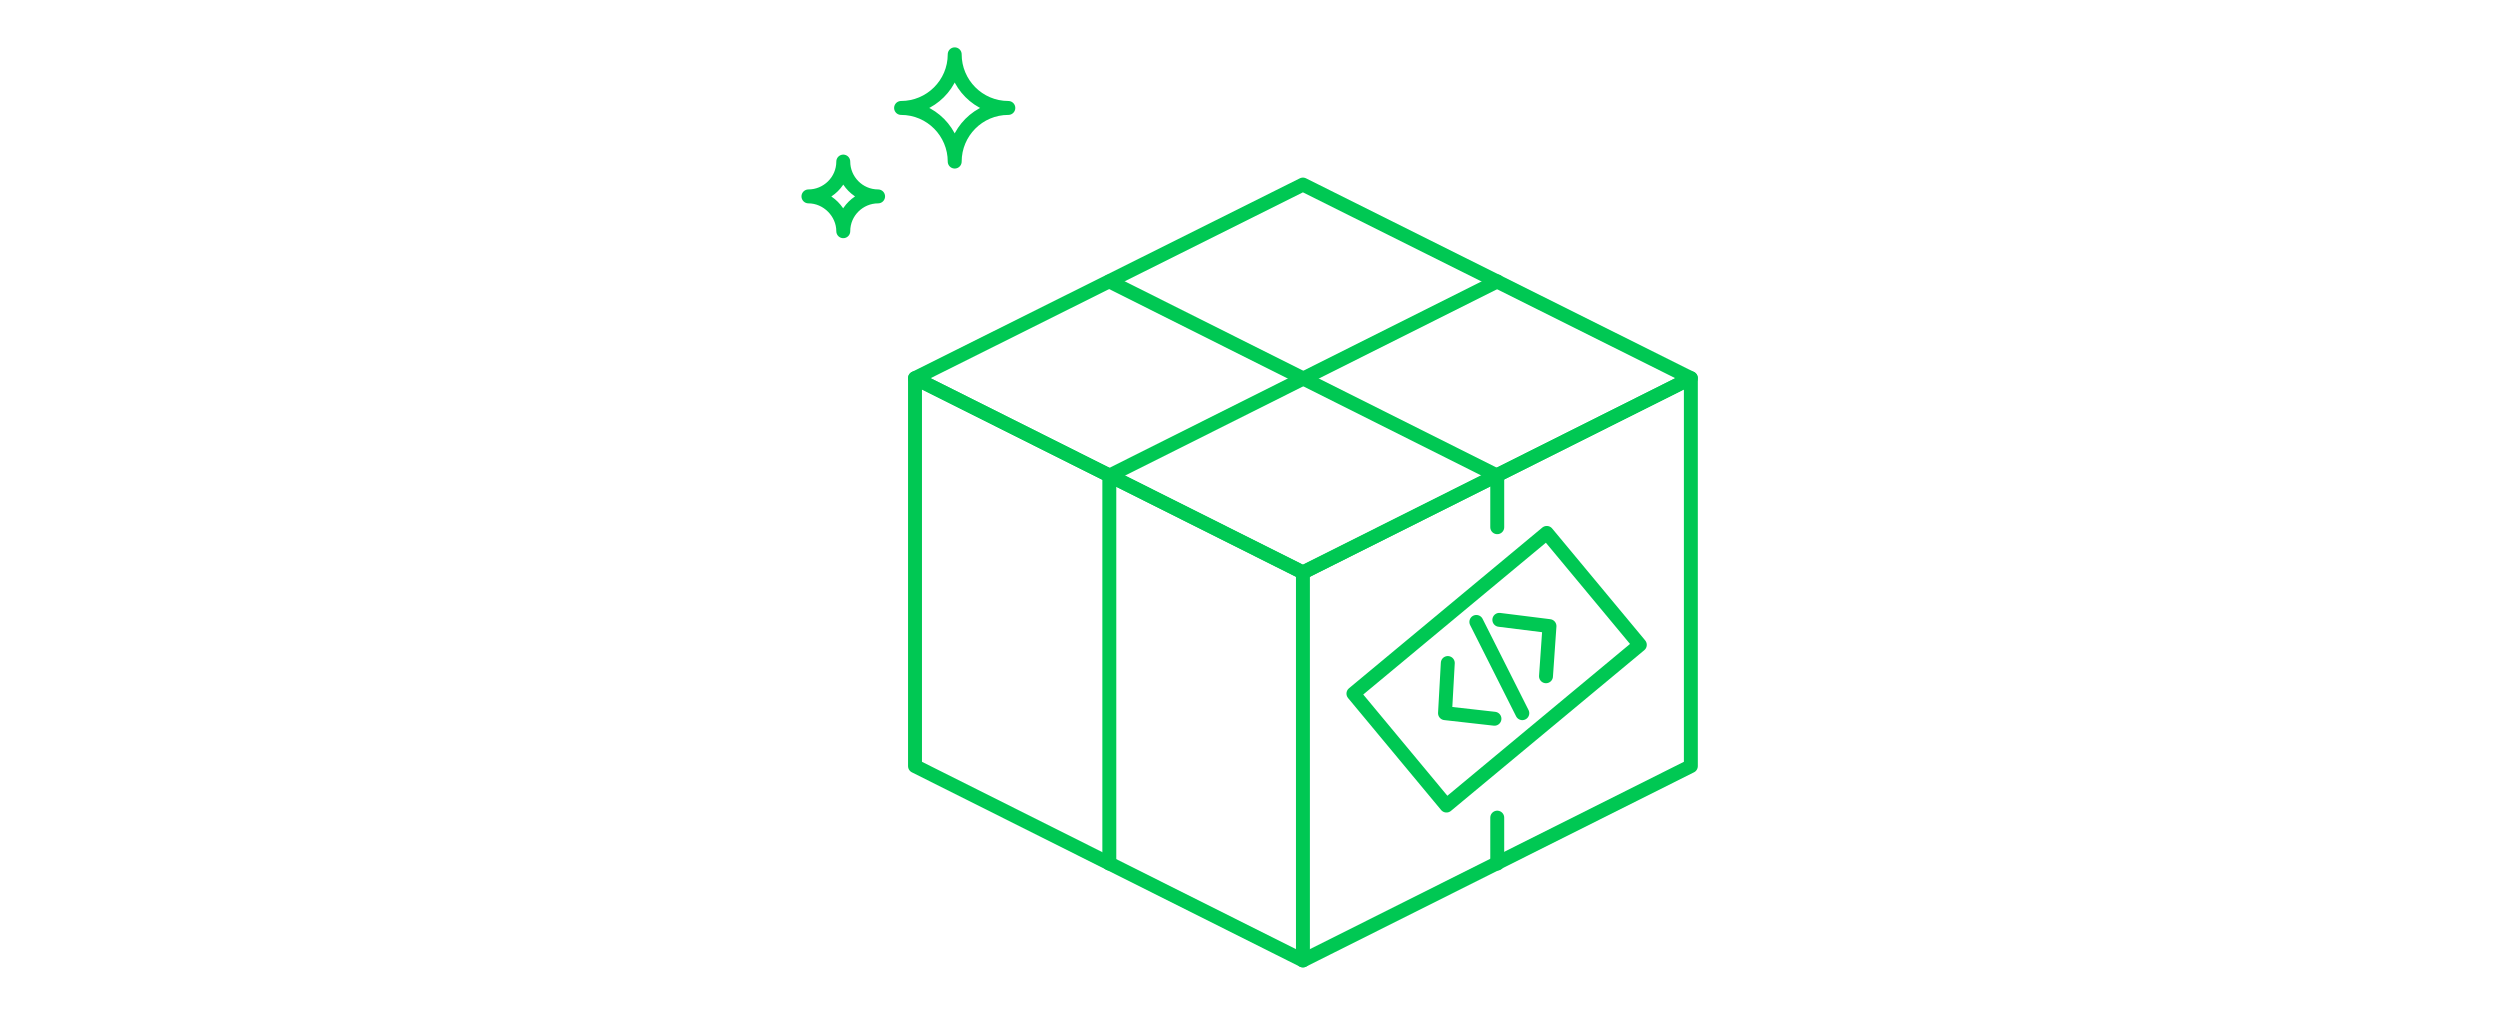 <svg xmlns="http://www.w3.org/2000/svg" viewBox="0 0 246.2 145.8" height="100"  fill="none" stroke="#00c853" stroke-width="2" stroke-linejoin="round" stroke-miterlimit="10"><path d="M75 110l55.7 27.9 55.7-27.9V54.3l-55.7 27.9L75 54.3z"/><path d="M130.7 26.5L75 54.3l55.7 27.9 55.7-27.9z"/><g stroke-linecap="round"><path d="M130.7 82.2v55.7m27.9-62.2v-7.4l-55.7-27.9"/><path d="M158.6 124v-6.6m-55.7 6.6V68.3l55.7-27.9"/></g><path d="M64.7 33.2h0c0-2.7-2.3-5-5-5h0c2.7 0 5-2.2 5-5h0c0 2.7 2.2 5 5 5h0c-2.7 0-5 2.2-5 5zm16-10h0c0-4.2-3.4-7.7-7.7-7.7h0c4.2 0 7.7-3.4 7.7-7.7h0c0 4.2 3.4 7.7 7.7 7.7h0c-4.3 0-7.7 3.5-7.7 7.7zm57.251 76.393l27.761-23.075 13.359 16.072-27.761 23.075z"/><path d="M151.5 95.2l-.4 7.2 7.1.8m7.4-6.1l.5-7.2-7.2-.9m-3.3.3l6.6 13.1" stroke-linecap="round"/></svg>
